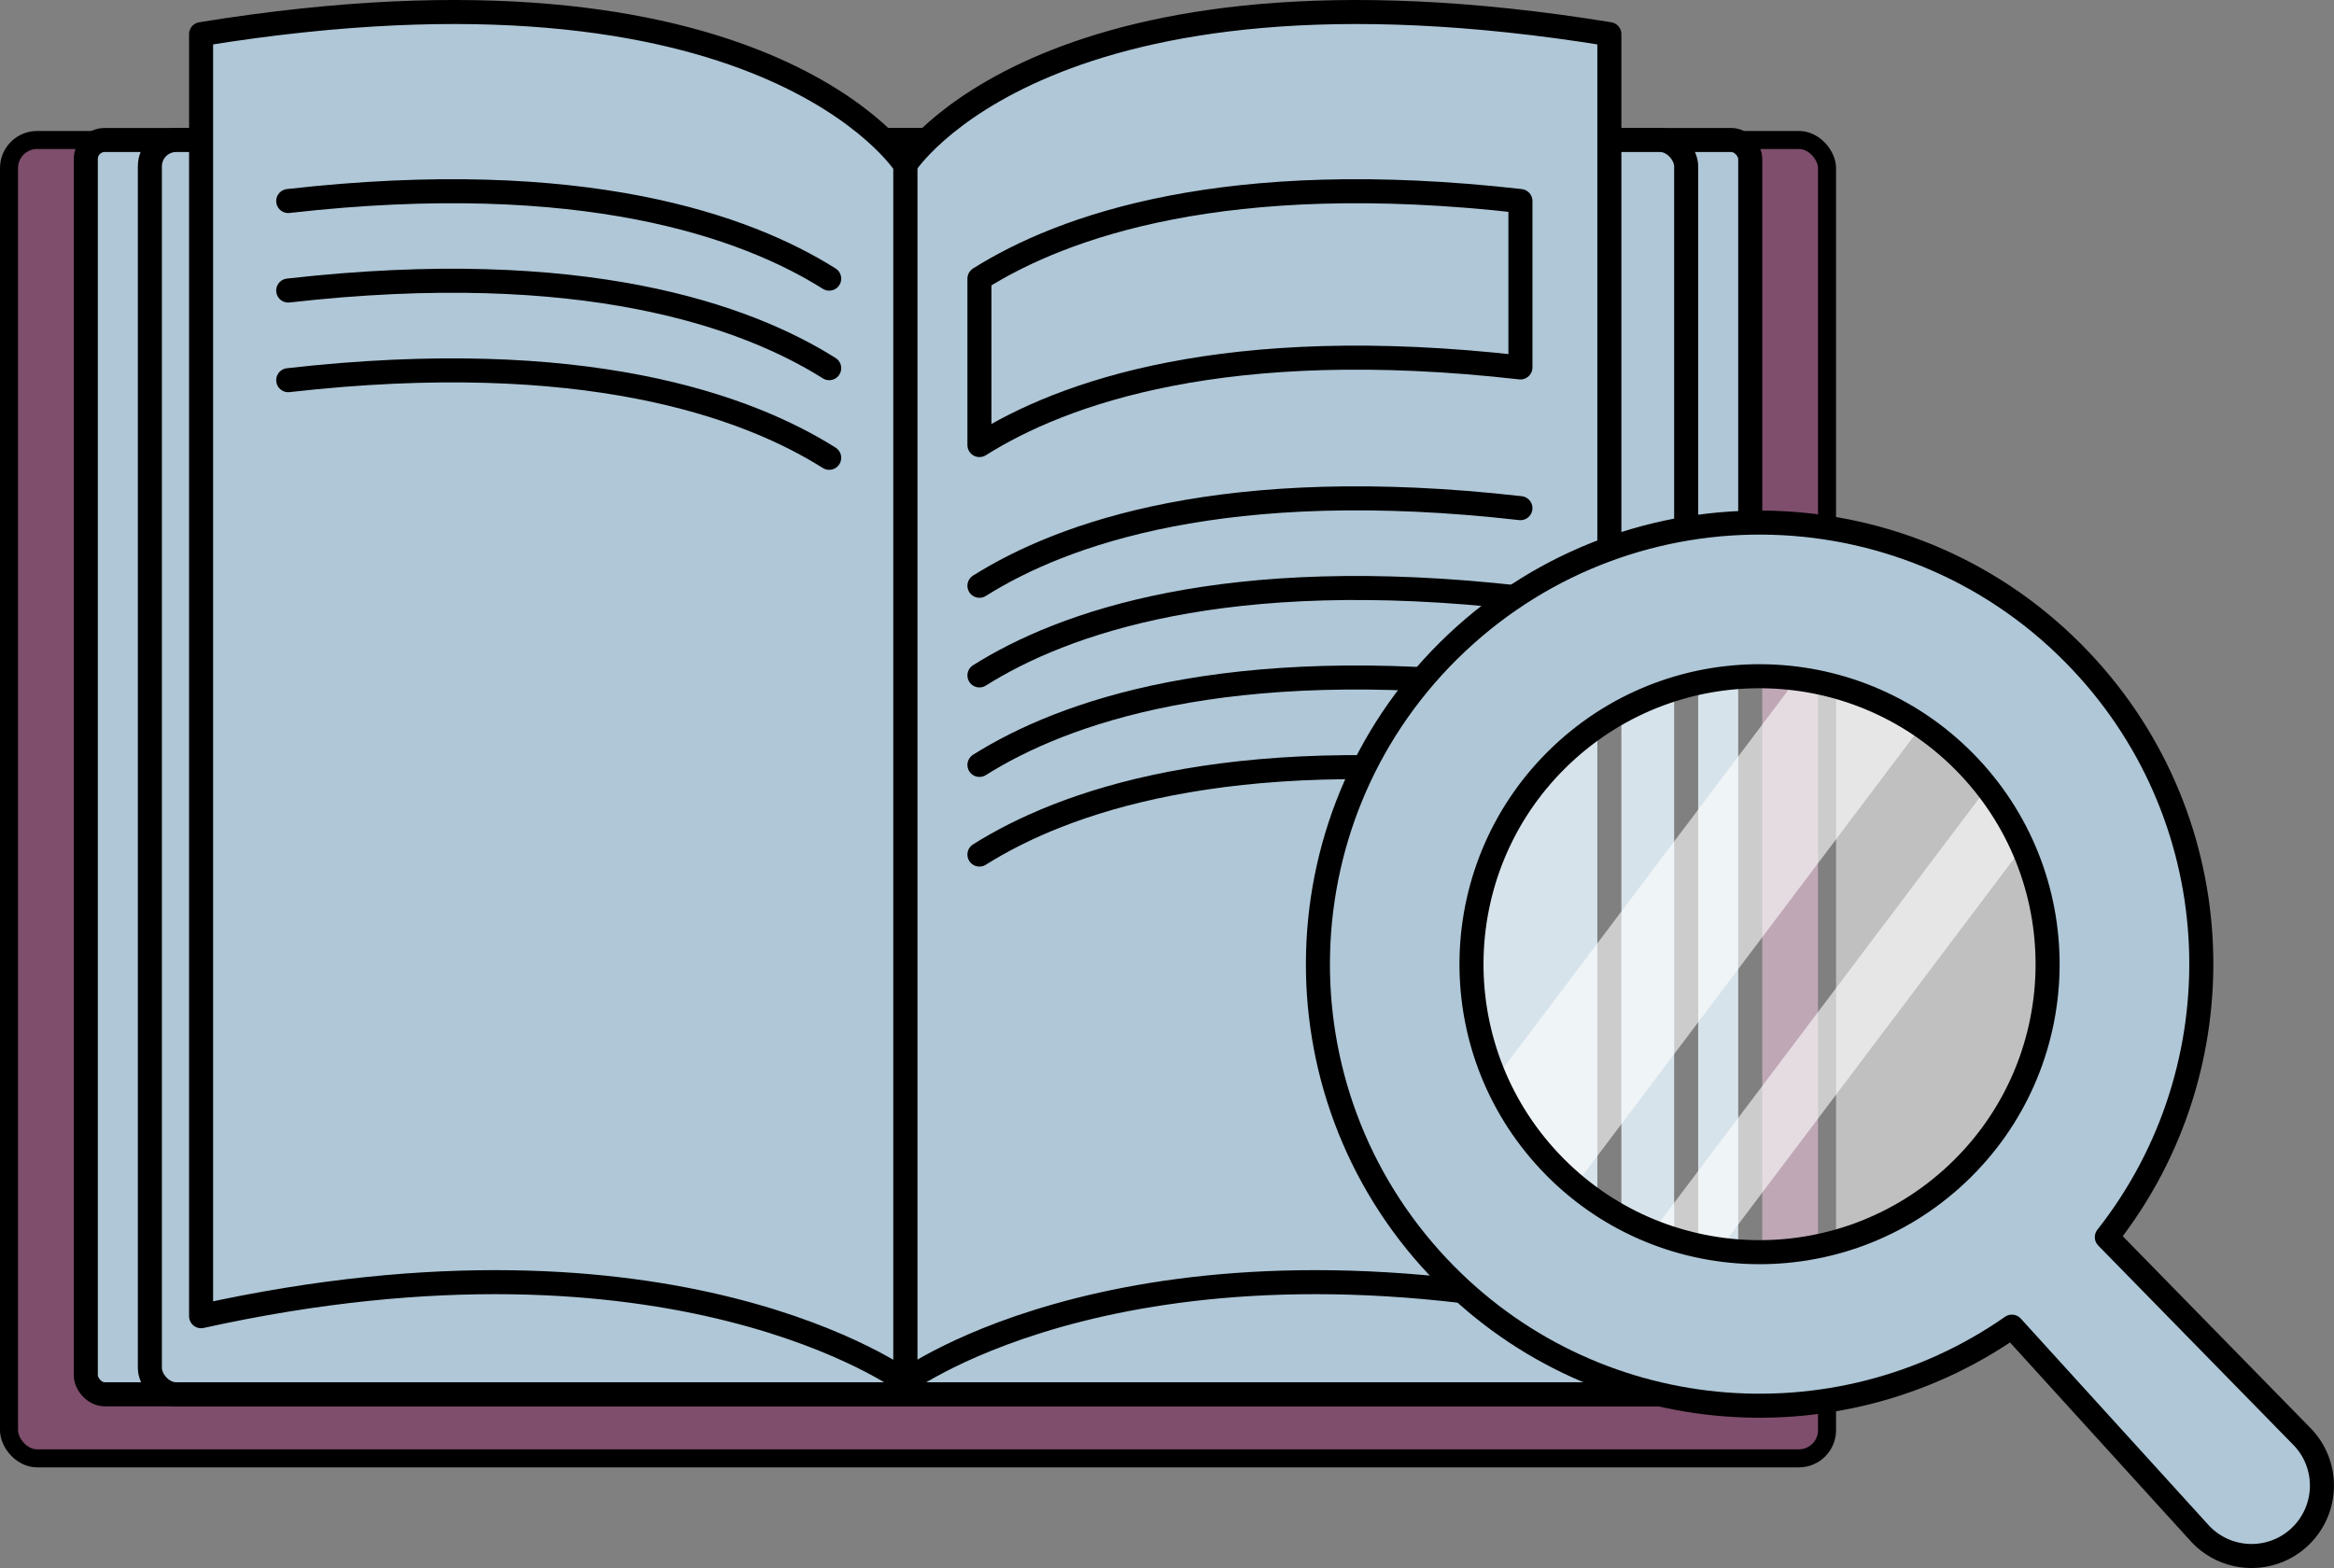 <?xml version="1.0" encoding="UTF-8"?> <svg xmlns="http://www.w3.org/2000/svg" id="Calque_1" data-name="Calque 1" viewBox="0 0 194.19 130.5"><rect x="0" y="0" width="194.19" height="130.5" fill="#808080" stroke="none"/><defs><style> .cls-1 { opacity: .6; } .cls-1, .cls-2 { fill: #fff; stroke-width: 0px; } .cls-3 { fill: #7e4e6c; stroke-width: 1.5px; } .cls-3, .cls-4 { stroke: #000; stroke-linecap: round; stroke-linejoin: round; } .cls-2 { opacity: .5; } .cls-4 { fill: #afc7d7; stroke-width: 2px; } </style></defs><rect class="cls-3" x=".75" y="11.65" width="151.26" height="109.72" rx="2.34" ry="2.34"></rect><rect class="cls-4" x="7.14" y="11.65" width="138.48" height="104.39" rx="1.58" ry="1.58"></rect><rect class="cls-4" x="12.47" y="11.65" width="127.82" height="104.39" rx="2.19" ry="2.19"></rect><path class="cls-4" d="M133.9,2.84c-46.87-7.62-58.59,10.89-58.59,10.89v101.25s19.17-14.15,58.59-5.44V2.84Z"></path><path class="cls-4" d="M81.49,23.19c6.89-4.34,20.45-9.25,45.01-6.46v13.85c-24.57-2.79-38.12,2.12-45.01,6.46v-13.85Z"></path><path class="cls-4" d="M81.49,48.75c6.89-4.34,20.45-9.25,45.01-6.46"></path><path class="cls-4" d="M81.49,56.21c6.89-4.34,20.45-9.25,45.01-6.46"></path><path class="cls-4" d="M81.49,63.66c6.89-4.34,20.45-9.25,45.01-6.46"></path><path class="cls-4" d="M81.49,71.12c6.89-4.34,20.45-9.25,45.01-6.46"></path><path class="cls-4" d="M16.73,2.84c46.87-7.62,58.59,10.89,58.59,10.89v101.25s-19.17-14.15-58.59-5.44c0-11.98,0-106.69,0-106.69Z"></path><path class="cls-4" d="M68.99,38.1c-6.89-4.34-20.45-9.25-45.01-6.46"></path><path class="cls-4" d="M68.99,30.64c-6.89-4.34-20.45-9.25-45.01-6.46"></path><path class="cls-4" d="M68.99,23.19c-6.89-4.34-20.45-9.25-45.01-6.46"></path><g><circle class="cls-2" cx="146.4" cy="80.25" r="25.03" transform="translate(23.15 192.86) rotate(-71.15)"></circle><g><rect class="cls-1" x="134.63" y="50.62" width="10.65" height="54.77" transform="translate(75.12 -68.52) rotate(37)"></rect><rect class="cls-1" x="151.25" y="57.76" width="5.34" height="54.77" transform="translate(82.22 -75.48) rotate(37)"></rect></g><path class="cls-4" d="M191.59,119.62l-16.3-16.66c11.09-14.07,10.51-34.51-2.15-47.93-13.93-14.77-37.18-15.45-51.95-1.52-14.77,13.93-15.45,37.18-1.52,51.95,12.66,13.42,33.03,15.2,47.72,4.95l15.68,17.25c2.22,2.35,5.93,2.46,8.28.24,2.35-2.22,2.46-5.93.24-8.28ZM128.96,96.69c-9.08-9.63-8.64-24.8.99-33.88,9.63-9.08,24.8-8.64,33.88.99,9.08,9.63,8.64,24.8-.99,33.88-9.63,9.08-24.8,8.64-33.88-.99Z"></path></g></svg> 